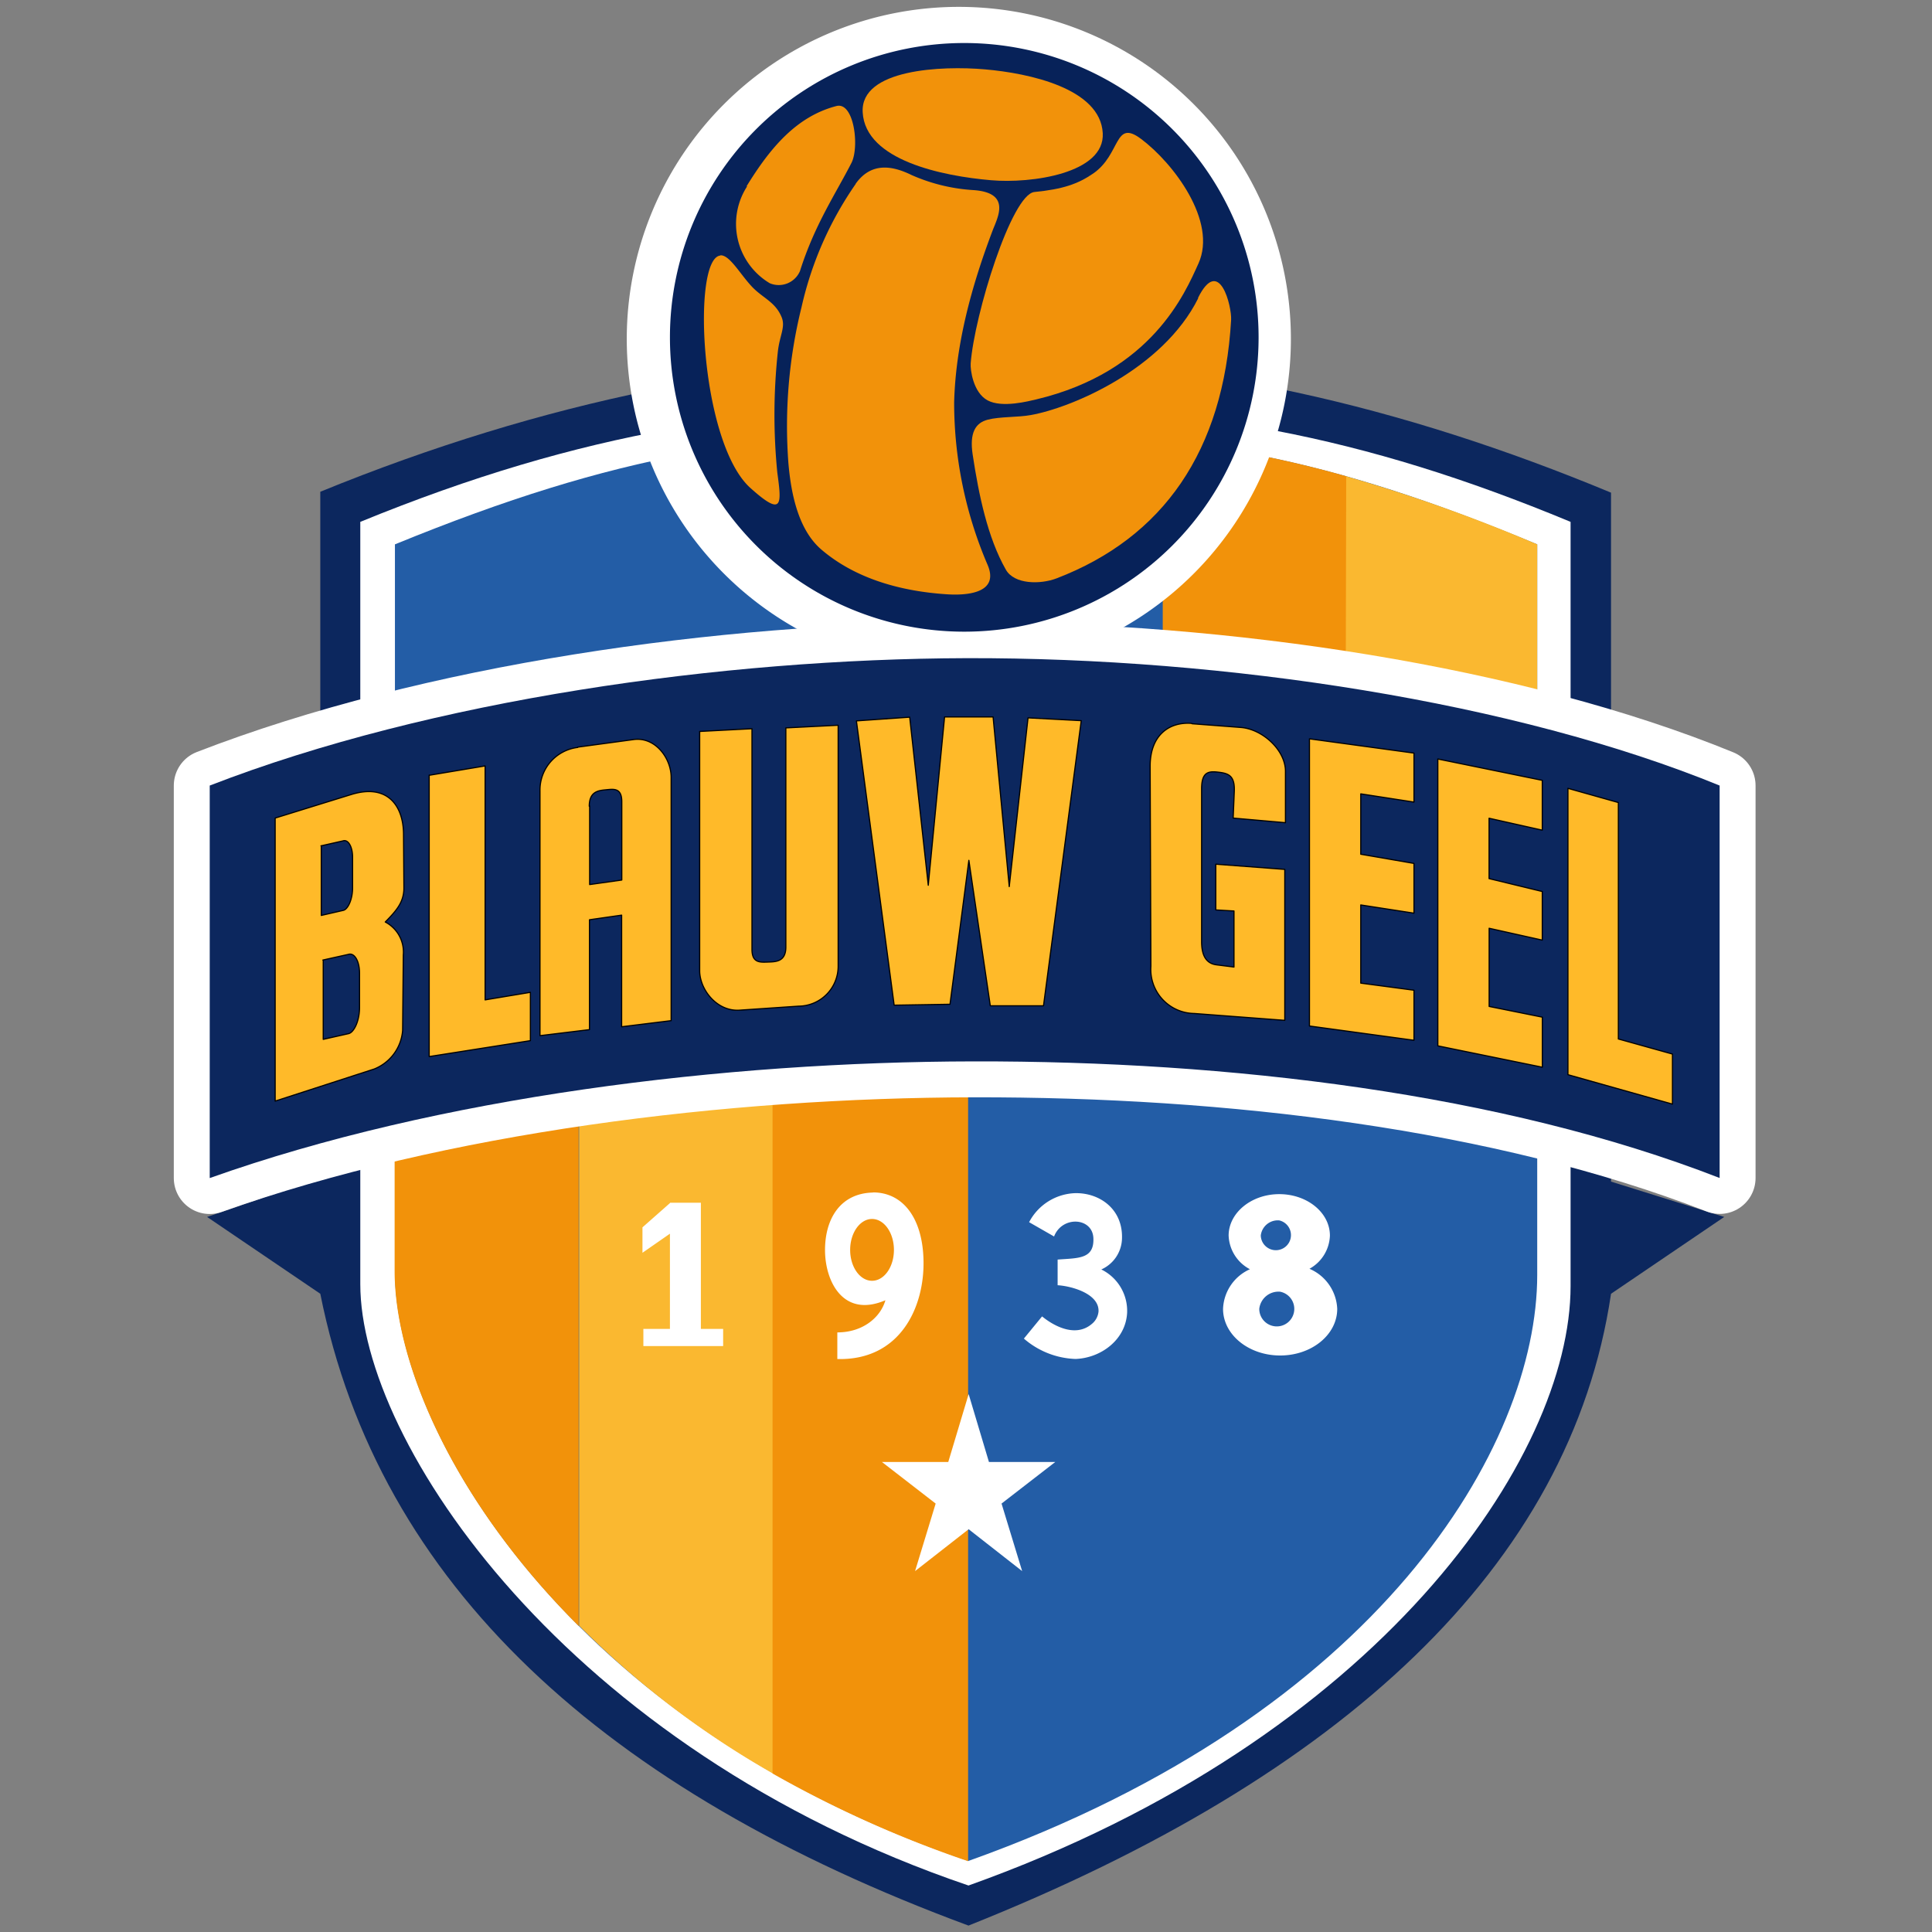<svg id="Laag_1" data-name="Laag 1" xmlns="http://www.w3.org/2000/svg" viewBox="0 0 256 256"><rect x="0" y="0" width="256" height="256" fill="#808080" stroke="none"/><title>Voetbalpoules.nl | Blauw Geel 38 | Design4les.nl</title><path d="M213.47,65.28c-27.75-11.53-55.41-18-85.14-17.92-27.63.07-56.2,5.67-85.89,17.8V156.1l-15,5.15,15,10.18c7.72,38.66,37.68,65.88,85.89,83.72,49.45-19.7,79.78-47.58,85.14-83.72l15-10.18-15-4.68V65.28Z" style="fill:#0c275e;fill-rule:evenodd"/><path d="M208.11,69.15c-27.76-11.53-50.05-15.56-79.78-15.49C100.7,53.72,77.42,57,47.74,69.15v101c0,21,27.34,61.6,80.59,79.69,54.49-19.44,79.78-56.81,79.78-79.43V69.15Z" style="fill:#fff;fill-rule:evenodd"/><path d="M203.69,72.13c-27.75-11.53-45.63-15-75.36-14.94-27.62.06-46.35,2.81-76,14.94v96.28c0,21,22.79,60.08,76,78.17,54.49-19.44,75.36-55,75.36-77.66V72.13Z" style="fill:#235da6;fill-rule:evenodd"/><path d="M203.69,72.13a217,217,0,0,0-25.44-9.06l0,41,0,27.34H76.73l0,84A119.83,119.83,0,0,0,102.42,235V131.43L203.69,131V72.13Z" style="fill:#fab830;fill-rule:evenodd"/><path d="M178.25,120.42l.13-57.32a145.64,145.64,0,0,0-24.31-4.72v45.71l-101.78.09v64.23c0,12.14,7.64,30.35,24.39,47.05l0-81.69,25.69-.25V235a151.34,151.34,0,0,0,25.91,11.62V120.15l49.92.27Z" style="fill:#f2920a;fill-rule:evenodd"/><path d="M127.05.91a44,44,0,1,1-44,44,44,44,0,0,1,44-44Z" style="fill:#fff;fill-rule:evenodd"/><path d="M27.79,104.09C57.18,92.7,95.72,87.3,128.06,87.21c34.38-.09,72.75,5.81,99.8,16.88v52C199,144.85,162.74,140.57,129,140.64c-33,.05-70.91,4.68-101.21,15.46v-52Z" style="fill:none;stroke:#fff;stroke-linecap:round;stroke-linejoin:round;stroke-width:9.521px"/><path d="M27.79,104.09C57.18,92.7,95.72,87.3,128.06,87.21c34.38-.09,72.75,5.81,99.8,16.88v52C199,144.85,162.74,140.57,129,140.64c-33,.05-70.91,4.68-101.21,15.46v-52Z" style="fill:#0c275e;fill-rule:evenodd"/><path d="M36.46,108.4l10.08-3.12c4.86-1.5,6.9,1.55,6.93,5.22l.05,7.17c0,1.87-1,3-2.47,4.5a4.5,4.5,0,0,1,2.39,4.37l-.09,10a6,6,0,0,1-3.77,5.11l-13.12,4.25V108.4Zm6.07,3.68,2.92-.66c.68-.23,1.28.77,1.27,2.21l0,4c0,1.57-.63,2.87-1.23,3l-2.92.67v-9.24Zm.25,15.13,3.38-.75c.79-.26,1.49.87,1.48,2.52l0,4.52c0,1.79-.73,3.27-1.43,3.46l-3.38.76V127.21Zm14.09-24.48,7.41-1.24v31l6-1v6.4L56.87,140v-37.3ZM76.55,99l7.38-1c2.89-.41,5,2.47,5,5v32.24l-6.56.81V121.26l-4.26.61v14.56l-6.56.8V104.79a5.69,5.69,0,0,1,5-5.75Zm1.58,7.79v10.42l4.26-.6V106.23c0-1.8-1-1.69-2-1.59s-2.31.15-2.31,2.19Zm21.51,19c0,1.77,1,1.73,2.06,1.69s2.43,0,2.43-2V96.45l6.93-.35V128a5.28,5.28,0,0,1-5.25,5.32l-7.8.53c-3.05.21-5.3-2.77-5.3-5.22V96.92l6.93-.36v29.27Zm13.85-30.27,7.05-.49L123,117.3,125.16,95h6.43l2.14,22.48,2.49-22.36,7.05.37-5,37.78h-7.05L128.38,114l-2.5,19.07-7.4.12-5-37.66Zm44.47.38,6.43.49c2.89.21,5.94,3,5.94,5.81v6.81l-6.93-.61.15-3.55c.08-2-.7-2.36-2-2.52s-2.33-.17-2.33,2.17l0,20.28c0,2.14.83,2.93,2,3.07l2.29.29,0-7.43-2.41-.14,0-6.06,9.14.69v20l-12-.91a5.84,5.84,0,0,1-5.74-6.26l-.1-26.49c0-4.22,2.61-5.9,5.47-5.69Zm15.55,2,13.85,1.89v6.49l-7.05-1.09v8l7.05,1.22V121l-7.05-1.09v10.36l7.05.94v6.63l-13.85-1.89V98Zm17,2.67,13.85,2.83V110l-7.05-1.58v8l7.05,1.71v6.44L197.32,123v10.36l7.05,1.42v6.63l-13.85-2.83V100.66Zm17.25,3.89,6.68,1.88v31.33l7.17,2v6.63l-13.85-3.9V104.55Z" style="fill:#ffba29;stroke:#000;stroke-linecap:round;stroke-linejoin:round;stroke-width:0.153px;fill-rule:evenodd"/><path d="M88.77,159.37h4.1v16.72h2.95v2.27H85.25v-2.27h3.52V163.47L85.13,166l0-3.37,3.66-3.23Zm80.74-1.14c3.71,0,6.71,2.46,6.71,5.49a5.22,5.22,0,0,1-2.71,4.4,6.05,6.05,0,0,1,3.68,5.31c0,3.42-3.38,6.18-7.56,6.18s-7.57-2.76-7.57-6.18a6,6,0,0,1,3.56-5.25,5.26,5.26,0,0,1-2.82-4.46c0-3,3-5.49,6.71-5.49Zm.12,12.93a2.32,2.32,0,1,1-2.77,2.27,2.56,2.56,0,0,1,2.77-2.27Zm-.12-9.45a2,2,0,1,1-2.45,2,2.27,2.27,0,0,1,2.45-2Zm-33.15.24a7.16,7.16,0,0,1,6.09-3.85c3.2-.07,6.34,2.06,6.22,6a4.61,4.61,0,0,1-2.74,4.11,6.11,6.11,0,0,1,3.42,5.73c-.18,3.57-3.44,6-6.83,6.13a11,11,0,0,1-6.85-2.7l2.41-2.94c1.78,1.45,4.54,2.75,6.59,1a2.4,2.4,0,0,0,.89-1.65c.11-2.38-3.64-3.38-5.42-3.48V166.9c2.75-.21,4.85-.05,4.74-2.83s-4.15-3-5.21-.23l-3.3-1.89ZM115.67,158c4,0,6.58,3.43,6.7,9,.14,6.21-3.09,13.29-11.42,13.08v-3.53c3.39,0,5.73-2,6.37-4.26-5.62,2.4-8-2.54-8-6.65s2-7.51,6.32-7.62Zm-.12,3.52c1.6,0,2.9,1.83,2.9,4.1s-1.3,4.09-2.9,4.09-2.9-1.83-2.9-4.09,1.3-4.1,2.9-4.1Zm12.8,23.2,2.69,9,8.79,0-7.12,5.51,2.73,8.95-7.09-5.55-7.1,5.55,2.73-8.95-7.12-5.51,8.79,0,2.7-9Z" style="fill:#fff;fill-rule:evenodd"/><path d="M127.77,5.7a39,39,0,1,1-39,39,39,39,0,0,1,39-39Z" style="fill:#072259;fill-rule:evenodd"/><path d="M98.92,24.69c3.16-5.15,6.65-9.27,11.91-10.64,2.33-.6,3.07,5.38,2,7.52-2.15,4.2-4.89,8.22-6.83,14.35a3.06,3.06,0,0,1-4,1.61,9.15,9.15,0,0,1-3-12.84Z" style="fill:#f2920a;fill-rule:evenodd"/><path d="M114.31,14.86C114,9.15,124.8,8.69,130.5,9.19c5.9.51,15.3,2.54,15.62,8.45.3,5.34-9.47,6.71-14.81,6.24-6.39-.55-16.65-2.61-17-9Z" style="fill:#f2920a;fill-rule:evenodd"/><path d="M128.62,48.15c.49-6.44,5.42-22.42,8.45-22.71,3.72-.36,5.76-1.06,7.77-2.44,3.72-2.56,2.77-7.28,6.36-4.59,4.29,3.21,10.13,10.92,7.6,16.51-1.78,3.92-6.16,14.34-21.48,18-1,.23-4.53,1.17-6.46.13s-2.3-4.11-2.24-4.86Z" style="fill:#f2920a;fill-rule:evenodd"/><path d="M95.45,33.83c1.23-.07,2.59,2.46,4.18,4.15,1.41,1.5,3.08,2,3.92,4,.57,1.32-.22,2.4-.47,4.52A77.78,77.78,0,0,0,103,62.64c.57,4.22.76,5.91-3.59,2-6.68-6.06-7.77-30.55-3.93-30.78Z" style="fill:#f2920a;fill-rule:evenodd"/><path d="M113.38,24.35c2.09-2.94,4.93-2.37,7.4-1.16a23.8,23.8,0,0,0,8.22,2c5,.35,3.21,3.58,2.54,5.32-2.82,7.43-4.91,15.12-5.11,22.79a54.46,54.46,0,0,0,4.42,21.52c1.68,3.89-3,4.08-5.32,3.93-6-.38-12.08-2-16.66-5.9-3.09-2.62-4.05-7.42-4.4-11.45a65.37,65.37,0,0,1,1.74-20.71,46.44,46.44,0,0,1,7.17-16.31Z" style="fill:#f2920a;fill-rule:evenodd"/><path d="M158.73,39.5c2.85-5.75,4.5,1.14,4.4,2.89-1,17.38-9,28.83-23.14,34.25-2.12.81-5.59.82-6.71-1.16-2.42-4.25-3.59-9.92-4.4-15.27-.43-2.88.38-4.18,2-4.6s4-.3,5.69-.61c5.29-.93,17.48-6,22.21-15.5Z" style="fill:#f2920a;fill-rule:evenodd"/></svg>